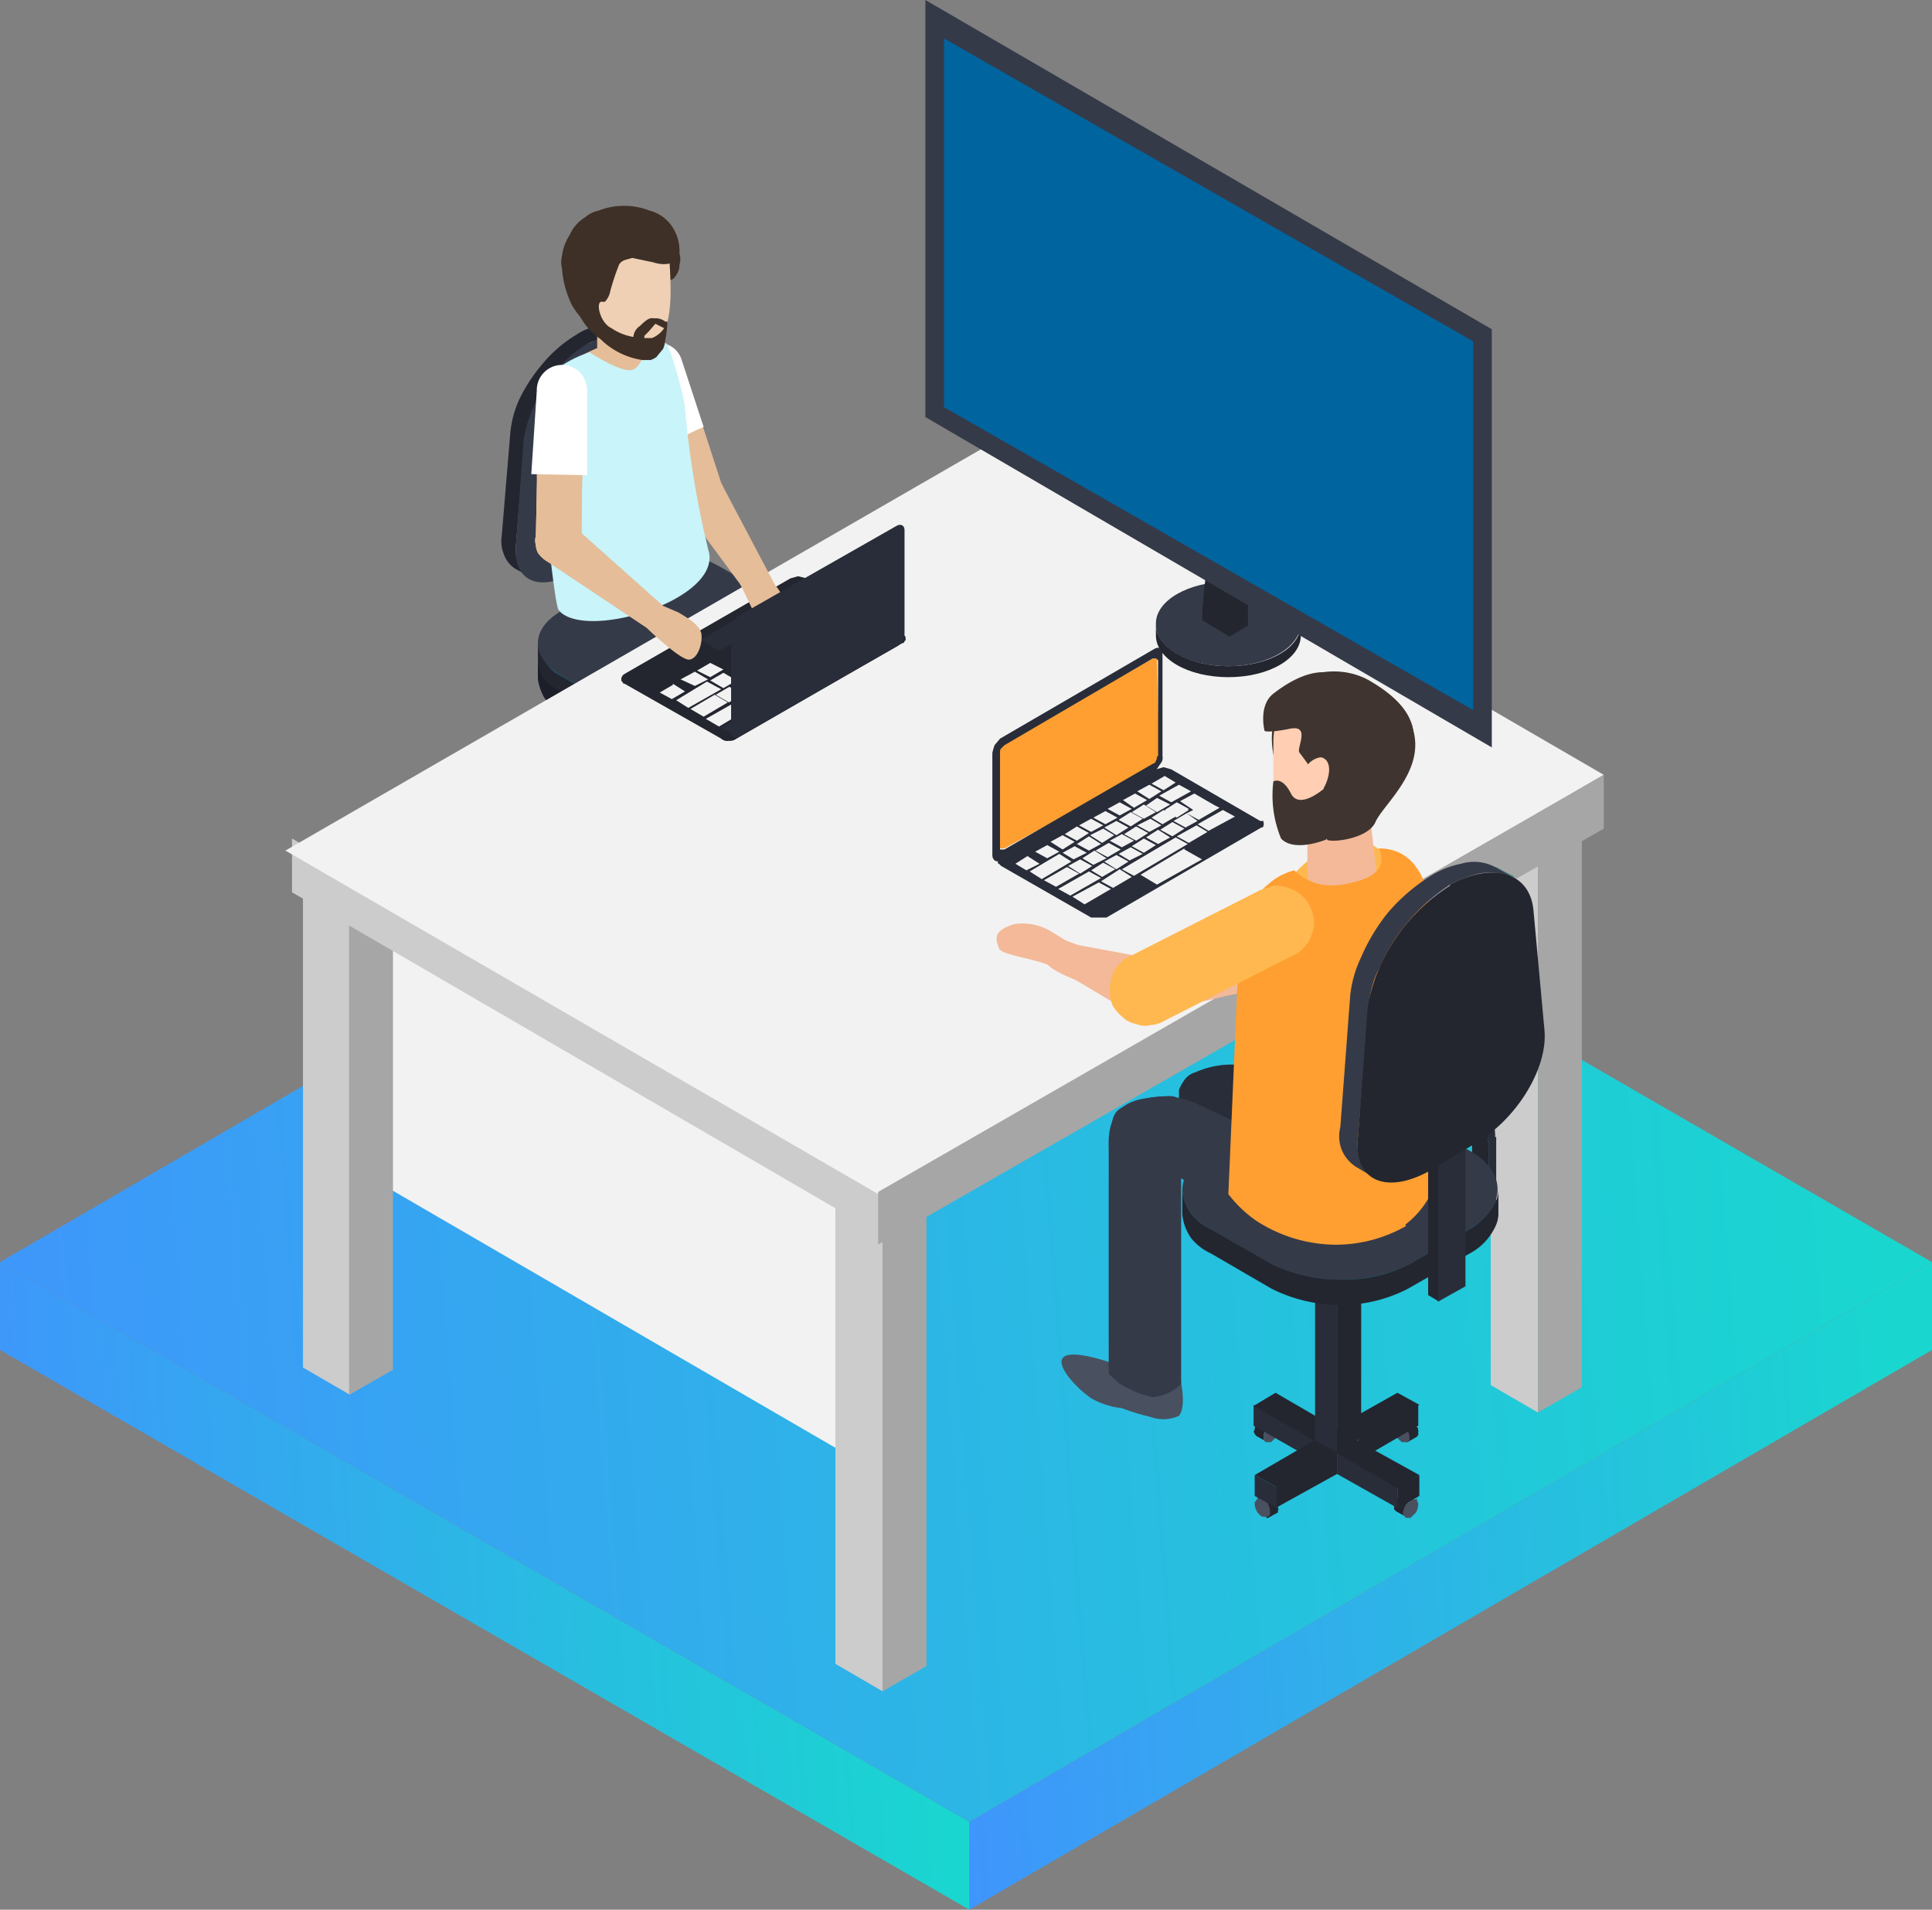 <svg id="Слой_1" data-name="Слой 1" xmlns="http://www.w3.org/2000/svg" xmlns:xlink="http://www.w3.org/1999/xlink" viewBox="0 0 176 174"><rect x="0" y="0" width="176" height="174" fill="#808080" stroke="none"/><defs><linearGradient id="Безымянный_градиент" x1="185.92" y1="66.23" x2="98.56" y2="60.53" gradientTransform="matrix(1 0 0 -1 0 208)" gradientUnits="userSpaceOnUse"><stop offset="0" stop-color="#19d7cf"/><stop offset="1" stop-color="#3f95fc"/></linearGradient><linearGradient id="Безымянный_градиент_2" x1="98.2" y1="66.27" x2="10.26" y2="60.49" xlink:href="#Безымянный_градиент"/><linearGradient id="Безымянный_градиент_3" x1="183.69" y1="99.36" x2="8.68" y2="86.1" xlink:href="#Безымянный_градиент"/><style>.cls-4{fill:#23262f}.cls-5{fill:#49505f}.cls-6{fill:#292d39}.cls-7{fill:#1c1e29}.cls-8{fill:#358683}.cls-9{fill:#353a49}.cls-10{fill:#224e5d}.cls-11{fill:#ccc}.cls-13{fill:#a6a6a6}.cls-14{fill:#f2f2f2}.cls-15{fill:#f3b999}.cls-16{fill:#ffb850}.cls-17{fill:#3f342f}.cls-18{fill:#ffceb3}.cls-19{fill:#ff9f31}.cls-20{fill:#3e3027}.cls-21{fill:#e5bd99}.cls-22{fill:#fff}</style></defs><path d="M188 115v8l-87.7 51v-8z" transform="translate(-12)" fill="url(#Безымянный_градиент)"/><path d="M100.3 166v8L12 123v-8z" transform="translate(-12)" fill="url(#Безымянный_градиент_2)"/><path d="M188 115l-87.7 51L12 115l87.7-51z" transform="translate(-12)" fill="url(#Безымянный_градиент_3)"/><path class="cls-4" d="M114.2 62.4l.7.4h-.4l-.7-.4c.2 0 .3-.1.4 0z" transform="translate(-12)"/><path class="cls-4" d="M114.5 62.8l-.7-.4h.2l.7.4zm.2 0l-.7-.4h.2l.7.4h-.2zm.2 0l-.7-.4zm-.8 1.3l-.6-.4h-.2v-.2a1.4 1.4 0 01.2-.6.8.8 0 01.4-.4l.7.4a.8.8 0 00-.4.4 1.7 1.7 0 00-.2.5v.2a.3.3 0 00.1.2z" transform="translate(-12)"/><path class="cls-4" d="M114.1 64.1l-.6-.4h-.2V63l.7.4v.6a.3.3 0 00.1.2zm0-.7l-.7-.4c.1-.2.1-.3.2-.3l.7.4-.2.3z" transform="translate(-12)"/><path class="cls-4" d="M114.3 63.1l-.7-.4a.2.2 0 01.2-.2l.7.4a.2.2 0 00-.2.2z" transform="translate(-12)"/><path class="cls-5" d="M114.5 62.8h.6v.2a1.4 1.4 0 01-.2.6.8.8 0 01-.4.4c-.3.2-.5 0-.5-.3a1.3 1.3 0 01.1-.6l.4-.4z" transform="translate(-12)"/><path class="cls-4" d="M67.9 81.9l-.7.4h.4l.7-.4h-.4z" transform="translate(-12)"/><path class="cls-4" d="M67.6 82.4l.7-.5h-.2l-.7.4h.2zm-.2-.1l.7-.4h-.2l-.7.4h.2zm-.2 0l.7-.4-.7.4zm.8 1.4l.7-.4h.1V83a1.4 1.4 0 00-.2-.6.8.8 0 00-.4-.4l-.6.4.3.4a1.4 1.4 0 01.2.6v.2z" transform="translate(-12)"/><path class="cls-4" d="M67.8 82.6l.8-.4-.3-.3-.7.5.2.2zM78 76.4l-.7.4h.4l.7-.4h-.2c-.1-.1-.2-.1-.2 0z" transform="translate(-12)"/><path class="cls-4" d="M77.7 76.8l.7-.4h-.2l-.7.4zm-.2-.1l.7-.4H78l-.7.4z" transform="translate(-12)"/><path class="cls-4" d="M77.3 76.7l.7-.3-.7.4zm.8 1.4l.6-.4h.2v-.2a1.4 1.4 0 00-.2-.6l-.4-.4-.7.4.4.4a1.4 1.4 0 01.2.6v.1z" transform="translate(-12)"/><path class="cls-4" d="M78.1 78.1l.6-.4h.2v-.2c0-.2-.1-.3-.1-.5l-.7.4c0 .2.1.3.1.5v.1zm0-.8l.7-.4c0-.1-.1-.2-.2-.3l-.7.4.2.3z" transform="translate(-12)"/><path class="cls-4" d="M77.9 77l.7-.4-.2-.2-.7.4.2.2zm.2 4.9l.6.4h-.3l-.7-.4h.4z" transform="translate(-12)"/><path class="cls-4" d="M78.4 82.3l-.7-.4h.2l.6.4zm.1 0l-.7-.4h.3l.6.4h-.2zm.2 0l-.6-.4zm-.7 1.4l-.7-.4-.2-.2a1.4 1.4 0 01.2-.6.8.8 0 01.4-.4l.7.4a.8.8 0 00-.4.4c-.1.2-.2.3-.2.5v.2l.2.2z" transform="translate(-12)"/><path class="cls-4" d="M78 83.7l-.7-.4-.2-.2c0-.2.1-.3.1-.5l.7.4v.6a.2.2 0 00.2.2zm-.1-.8l-.7-.4.2-.3.7.4c-.1.1-.2.2-.2.3z" transform="translate(-12)"/><path class="cls-4" d="M78.1 82.5l-.7-.3.3-.3.7.4-.3.3zm-10.2-6.2l.7.4h-.4l-.7-.4h.4z" transform="translate(-12)"/><path class="cls-4" d="M68.2 76.8l-.7-.4h.2l.7.4zm.2-.1l-.7-.4h.2l.7.4z" transform="translate(-12)"/><path class="cls-4" d="M68.6 76.7l-.7-.4zm-.8 1.4l-.7-.4c0-.1-.1-.1-.1-.2v-.2a1.3 1.3 0 01.1-.6l.4-.4.7.4c-.2.1-.3.3-.4.4a1.3 1.3 0 00-.1.6c-.1.1-.1.1 0 .2v.2z" transform="translate(-12)"/><path class="cls-4" d="M67.9 77l-.7-.4.3-.2.7.4-.3.2z" transform="translate(-12)"/><path class="cls-6" d="M72.9 61.2v17.7l1.8-1V61.2z" transform="translate(-12)"/><path class="cls-7" d="M71.4 61.2V78l1.5.9V61.2zm-6.5.4l-1.8-.9V42.6l1.8 1v18.1z" transform="translate(-12)"/><path class="cls-4" d="M64.8 43.6L63 42.5l2-1.1 1.8 1.1-2 1.1z" transform="translate(-12)"/><path class="cls-6" d="M66.8 42.5v18l-1.9 1.2V43.6z" transform="translate(-12)"/><path class="cls-8" d="M70.3 30.8l-1.4-.8z" transform="translate(-12)"/><path class="cls-4" d="M68.9 29.9a3.9 3.9 0 00-2.4-.2 5 5 0 00-2 .8 12.2 12.2 0 00-3.2 2.8 14.9 14.9 0 00-2 3.1 9.6 9.6 0 00-.8 2.9l-.8 9.6a3 3 0 00.2 1.6 2.6 2.6 0 001 1.3l1.3.7a2.9 2.9 0 01-1-1.2 3.2 3.2 0 01-.2-1.7l.8-9.6a9.8 9.8 0 01.8-2.8 12.7 12.7 0 012-3.1 12.6 12.6 0 013.2-2.9l2-.8a4.3 4.3 0 012.5.2z" transform="translate(-12)"/><path class="cls-9" d="M65.7 31.3c3.1-1.8 5.8-1 6.1 1.9l.8 8.7a10.8 10.8 0 01-1.5 4.9 11.3 11.3 0 01-3.7 3.5l-3.2 1.9c-3.1 1.8-5.5.7-5.2-2.5l.7-9.6a12 12 0 012.1-5.1 10.9 10.9 0 013.9-3.8z" transform="translate(-12)"/><path class="cls-10" d="M82.5 58.2c2.8 1.6 2.8 4.2 0 5.8l-4.3 2.5a11 11 0 01-10 0L63.8 64c-2.7-1.6-2.8-4.2 0-5.8l4.4-2.5a10.6 10.6 0 015-1.2 10.4 10.4 0 014.9 1.2z" transform="translate(-12)"/><path class="cls-4" d="M83.7 59.6a4.6 4.6 0 01-1.9 2l-4.3 2.5a11 11 0 01-10 0l-4.4-2.5a2.9 2.9 0 01-1.4-1.3 3.6 3.6 0 01-.7-1.7v1.8a3.6 3.6 0 00.7 1.7 3.3 3.3 0 001.4 1.2l4.4 2.5a10.4 10.4 0 004.9 1.2 9.2 9.2 0 005.1-1.2l4.4-2.5a4.9 4.9 0 001.8-2 3 3 0 00.2-1v-1.7a3 3 0 01-.2 1z" transform="translate(-12)"/><path class="cls-9" d="M81.8 55.7c2.8 1.6 2.8 4.2 0 5.8L77.4 64a10.6 10.6 0 01-5 1.2 10.4 10.4 0 01-4.9-1.2l-4.4-2.5c-2.8-1.6-2.8-4.2 0-5.8l4.3-2.5a11 11 0 0110 0l4.4 2.5z" transform="translate(-12)"/><path class="cls-7" d="M83.7 61a3.7 3.7 0 01-1.9 2l-4.3 2.5a11 11 0 01-10 0L63.1 63a4.2 4.2 0 01-1.5-1.1 3.5 3.5 0 01-.6-1.8v1.8a4.9 4.9 0 00.6 1.7 4.4 4.4 0 001.5 1.2l4.4 2.6a11.7 11.7 0 009.9 0l4.4-2.6a3.5 3.5 0 001.8-2 1.5 1.5 0 00.2-.9v-1.8a1.5 1.5 0 01-.2.9z" transform="translate(-12)"/><path class="cls-9" d="M87.2 58.6c-.1-1.2-10.8-8.1-11.4-7.7a14.1 14.1 0 00-4.6 3.5c0 .6 10.8 6.7 10.9 7.7a91.4 91.4 0 010 14.8c1.2 1.9 5.6-.2 5.6-.9s.3-13.9-.4-17.4z" transform="translate(-12)"/><path class="cls-9" d="M80.7 61.7c-2.7-2.4-5.4-4.9-7.9-7.6 1.5-1.7 3.3-3.3 2.7-3.4s-.2-.5-.3-.4c-3.5 2.4-11.8 1-11.9 1.3-.3 2.6-1 5.5 1.2 8s8.4 3.6 10.2 4.4c0 0 4.4 15.7 4.4 16.2s5.9 1.7 5.9-1.3c0-.2-4.2-17-4.2-17.2z" transform="translate(-12)"/><path class="cls-11" d="M152.1 128.7l-4.3-2.5V70.9l4.3 2.6v55.2z" transform="translate(-12)"/><path d="M152.1 73.4l-4.3-2.5 4-2.3 4.3 2.5-4 2.4z" transform="translate(-12)" fill="#374246"/><path class="cls-13" d="M156.1 71.1v55.3l-4 2.3V73.5l4-2.4z" transform="translate(-12)"/><path class="cls-14" d="M91 133.6l-50.6-29.4V82.3l50.7 29.4v21.9z" transform="translate(-12)"/><path class="cls-11" d="M92.4 154.1l-4.3-2.5V96.3l4.3 2.5z" transform="translate(-12)"/><path class="cls-13" d="M96.4 96.5v55.3l-4 2.3V98.8z" transform="translate(-12)"/><path class="cls-11" d="M43.9 127.1l-4.3-2.5V79.5l4.3 2.5v45.1z" transform="translate(-12)"/><path class="cls-13" d="M47.8 79.7v45.1l-4 2.3V82z" transform="translate(-12)"/><path class="cls-11" d="M92.6 112.7l-54-31.4v-4.9l53.9 31.4z" transform="translate(-12)"/><path class="cls-14" d="M92 108.8L38 77.5l66.2-38.2 53.9 31.3z" transform="translate(-12)"/><path class="cls-13" d="M158.1 70.6v4.9L92 113.4v-4.8l66.1-38z" transform="translate(-12)"/><path class="cls-4" d="M94.2 57.8l-8.7-5.1-.8-.2-.7.2-15.1 8.7c-.1.1-.2.1-.2.2a.4.4 0 00-.1.3c0 .1 0 .2.1.2a.2.2 0 00.2.2l8.8 5a.8.8 0 00.7.2 1 1 0 00.7-.2l15.1-8.7a.2.2 0 00.2-.2c.1 0 .1-.1.1-.2a.4.4 0 00-.1-.3z" transform="translate(-12)"/><path class="cls-14" d="M76.7 60.4l1.2.6-1.2.7-1.2-.6zm-1.4.8l1.2.7-1.2.6-1.3-.6zm2.6.1l1.2.7-1.2.7-1.2-.7z" transform="translate(-12)"/><path class="cls-6" d="M83.3 61.4l1.2.7-1.2.7-1.3-.7 1.3-.7zm-3.5.5l1.2.6-1.2.7-1.2-.6 1.2-.7zm2.2.4l1.1.6-1.2.7-1.2-.7z" transform="translate(-12)"/><path class="cls-14" d="M73.3 62.3l1.1.7-1.2.7-1.1-.6 1.2-.7zm5.2.3l1.1.7-1.2.7-1.2-.7 1.2-.7z" transform="translate(-12)"/><path class="cls-6" d="M87.7 60.5l1.2.7-5.3 3-1.1-.6zm-7.1 2.4l1.2.7-1.2.7-1.2-.7z" transform="translate(-12)"/><path class="cls-14" d="M76.4 62.1l1.3.7-3 1.7-1.1-.7zm.7 1.2l1.2.7-2.2 1.3-1.2-.7z" transform="translate(-12)"/><path class="cls-6" d="M82.3 63.7l1.2.6-1.9 1.1-1.2-.7z" transform="translate(-12)"/><path class="cls-14" d="M79.3 63.8l1.2.6-3 1.8-1.2-.7 3-1.7z" transform="translate(-12)"/><path class="cls-6" d="M80.3 64.8l1.1.7-2.5 1.5-1.2-.7 2.5-1.5zm-.2-9l1.7 1-4.3 2.5-1.7-1z" transform="translate(-12)"/><path class="cls-7" d="M138.1 97.6q-.3.2-.3.3c-.1.2-.2.3-.2.5v4.8l.8-.4V98a.9.9 0 01.1-.5l.3-.3z" transform="translate(-12)"/><path class="cls-6" d="M148.2 103.6a3.4 3.4 0 00-.1-1 4.2 4.2 0 00-.4-1 8.2 8.2 0 00-1.2-2 6 6 0 00-.8-.8l-.6-.3-5.2-3h-.3a1.1 1.1 0 00-.8-.3 1.4 1.4 0 00-1.1.2l-.8.4a2.5 2.5 0 011.2-.2l.8.3h.3l5.2 3 .6.4a3 3 0 01.8.8 7.6 7.6 0 011.2 1.9l.4 1c.1.4.1.7.2 1v4.9l.7-.4v-4.9z" transform="translate(-12)"/><path class="cls-4" d="M144.4 99a6.6 6.6 0 012.2 2.2 6.3 6.3 0 011 3v4.8l-1.5-.9v-4.8a3.5 3.5 0 00-.6-1.4 2.9 2.9 0 00-1.1-1.1l-5.1-3a1 1 0 00-1.7.7v4.8l-1.5-2.6v-3.2c.1-1.8 1.5-2.4 3.1-1.5zm-17 37.1l-.9.5h.5l.9-.5h-.5z" transform="translate(-12)"/><path class="cls-4" d="M127 136.6l.9-.5h-.2l-.9.5zm-.2-.1l.9-.5h-.3l-.9.5h.3zm-.3 0l.9-.4z" transform="translate(-12)"/><path class="cls-4" d="M127.5 138.3l.9-.5v-.4a1.4 1.4 0 00-.2-.7l-.5-.5-.9.5.5.5a1.4 1.4 0 01.2.7v.2l-.2.2z" transform="translate(-12)"/><path class="cls-4" d="M127.5 138.3l.9-.5v-.2c.1-.1.1-.1 0-.2a1.3 1.3 0 00-.1-.6l-.8.5c0 .2.1.4.1.6v.2l-.2.2zm.1-1l.9-.5-.3-.3-.8.5.2.3zm-.2-.4l.8-.5-.3-.3-.9.5.4.3z" transform="translate(-12)"/><path class="cls-5" d="M127 136.6h-.5a.3.3 0 00-.1.2c-.1 0-.1.1-.1.2a1.4 1.4 0 00.2.7 1.2 1.2 0 00.5.5h.5l.2-.2v-.3a1.9 1.9 0 00-.2-.7 1.2 1.2 0 00-.5-.5z" transform="translate(-12)"/><path class="cls-4" d="M140.1 129.2l-.9.5h.5l.9-.6h-.5z" transform="translate(-12)"/><path class="cls-4" d="M139.7 129.7l.9-.5h-.3l-.8.4h.2z" transform="translate(-12)"/><path class="cls-4" d="M139.5 129.7l.8-.5h-.2l-.9.5h.3zm-.3 0l.9-.5zm1 1.7l.9-.5v-.2a.2.2 0 000-.3 1.9 1.9 0 00-.2-.7l-.5-.5-.8.5.5.5a1.9 1.9 0 01.2.7v.3l-.2.2z" transform="translate(-12)"/><path class="cls-4" d="M140.2 131.4l.9-.6h.1v-.3a.9.9 0 00-.1-.5l-.9.5a.8.8 0 01.2.5v.3zm.1-1l.8-.5a.5.5 0 00-.2-.4l-.8.5zm-.2-.4l.8-.5-.3-.3-.9.5.4.3z" transform="translate(-12)"/><path class="cls-5" d="M139.7 129.7h-.5l-.2.2v.3a1.4 1.4 0 00.2.6c.1.3.3.4.5.6h.5c.1 0 .1-.1.2-.2v-.2a1.4 1.4 0 00-.2-.7z" transform="translate(-12)"/><path class="cls-4" d="M140.2 136l.9.5h-.6l-.8-.5h.5z" transform="translate(-12)"/><path class="cls-4" d="M140.6 136.6l-.9-.5h.2l.9.5zm.2-.1l-.9-.5h.3l.8.5zm.2 0l-.8-.5.8.5zm-.9 1.7l-.9-.5-.2-.2v-.2a1.9 1.9 0 01.2-.7l.5-.5.9.5-.5.5a1.4 1.4 0 00-.2.7v.2l.2.2z" transform="translate(-12)"/><path class="cls-4" d="M140.1 138.2l-.9-.5-.2-.2v-.2a.8.8 0 01.2-.5l.8.5a4.3 4.3 0 00-.1.5v.2l.2.2z" transform="translate(-12)"/><path class="cls-4" d="M140 137.3l-.9-.5.3-.4.8.5a.5.5 0 00-.2.4zm.2-.4l-.8-.5.3-.3.9.5-.4.3z" transform="translate(-12)"/><path class="cls-5" d="M140.6 136.6h.5v.2a.4.4 0 01.1.3 1.9 1.9 0 01-.2.7l-.5.5h-.3c-.1 0-.2 0-.2-.1l-.2-.2v-.2c.1-.3.1-.5.3-.7l.5-.5z" transform="translate(-12)"/><path class="cls-4" d="M127.4 129.1l.9.5h-.5l-.9-.5h.5z" transform="translate(-12)"/><path class="cls-4" d="M127.8 129.7l-.9-.5h.2l.9.5h-.2zm.2-.1l-.9-.6h.3l.9.5h-.3z" transform="translate(-12)"/><path class="cls-4" d="M128.3 129.6l-.9-.5.9.5zm-1 1.7l-.9-.5c0-.1-.1-.1-.1-.2a.2.2 0 010-.3 1.4 1.4 0 01.2-.6c.1-.3.3-.4.5-.6l.8.5-.5.5a2.5 2.5 0 00-.2.7v.3l.2.2z" transform="translate(-12)"/><path class="cls-4" d="M127.3 131.3l-.9-.5c0-.1-.1-.1-.1-.2a.2.2 0 010-.3 1.1 1.1 0 01.1-.5l.8.5a4.3 4.3 0 01-.1.5v.3l.2.2z" transform="translate(-12)"/><path class="cls-4" d="M127.2 130.3l-.9-.5.2-.4.9.5a.8.8 0 00-.2.4zm.2-.4l-.9-.5.4-.3.8.5-.3.3z" transform="translate(-12)"/><path class="cls-5" d="M127.8 129.7h.5l.2.2v.3a1.9 1.9 0 01-.2.7l-.5.5h-.5l-.2-.2v-.2a1.4 1.4 0 01.2-.7l.5-.5z" transform="translate(-12)"/><path class="cls-4" d="M141.2 128v1.9l-5.5 3.2v-1.9z" transform="translate(-12)"/><path class="cls-5" d="M135.7 131.2v1.9l-2-1.1v-2z" transform="translate(-12)"/><path class="cls-4" d="M139.3 126.9l2 1.1-5.5 3.2-2-1.2z" transform="translate(-12)"/><path class="cls-6" d="M131.8 131.2v1.9l-5.6-3.2V128z" transform="translate(-12)"/><path class="cls-5" d="M133.8 132.3v2l-2-1.3v-1.9z" transform="translate(-12)"/><path class="cls-6" d="M139.3 135.5v1.9l-5.5-3.1v-2z" transform="translate(-12)"/><path class="cls-4" d="M133.8 132.3v2l-5.6 3.1v-1.9l5.5-3.2z" transform="translate(-12)"/><path class="cls-4" d="M141.3 134.4l-2 1.2-5.5-3.2-2-1.1-5.6-3.2 2-1.2 5.5 3.2 2 1.2 5.6 3.1z" transform="translate(-12)"/><path class="cls-4" d="M141.3 134.4v1.9l-2 1.1v-1.9z" transform="translate(-12)"/><path class="cls-6" d="M128.3 135.5v1.9l-2-1.1v-1.9z" transform="translate(-12)"/><path class="cls-4" d="M126.3 134.4l5.5-3.2 2 1.1-5.5 3.2zm7.5-24.2v22.1l2.2-1.3v-20.8z" transform="translate(-12)"/><path class="cls-6" d="M131.8 110.2v21.1l2 1v-22.1z" transform="translate(-12)"/><path class="cls-10" d="M145.8 106.6c3.5 2 3.5 5.2 0 7.2l-5.4 3.2a14.7 14.7 0 01-12.5 0l-5.6-3.2c-3.4-2-3.5-5.2 0-7.2l5.5-3.2a13.8 13.8 0 0112.5 0z" transform="translate(-12)"/><path class="cls-4" d="M148.2 109.6a5.9 5.9 0 01-2.3 2.4l-5.5 3.2a13 13 0 01-6.4 1.4 14.3 14.3 0 01-6.1-1.4l-5.6-3.2a4.9 4.9 0 01-1.8-1.4 4.5 4.5 0 01-.8-2.2v2.2a4.5 4.5 0 00.8 2.2 4.9 4.9 0 001.8 1.4l5.5 3.2a13.9 13.9 0 006.3 1.5 13.2 13.2 0 006.2-1.5l5.6-3.2a5.3 5.3 0 002.3-2.4 2.7 2.7 0 00.3-1.2v-2.2a2.7 2.7 0 01-.3 1.2z" transform="translate(-12)"/><path class="cls-9" d="M145.8 104.8c3.5 1.9 3.5 5.2 0 7.2l-5.4 3.2a14.7 14.7 0 01-12.5 0l-5.6-3.2c-3.4-1.9-3.5-5.2 0-7.2l5.5-3.1a13.8 13.8 0 0112.5 0l5.5 3.1z" transform="translate(-12)"/><path class="cls-6" d="M120.9 97.7a8.1 8.1 0 016.6 0l14 6.6a56.2 56.2 0 00-7.8 4.8l-12.9-7.5-.8-.5a1.8 1.8 0 01-.6-.9v-.9a4.1 4.1 0 01.5-.9 1.8 1.8 0 011-.7z" transform="translate(-12)"/><path class="cls-5" d="M119.4 125.1s.8 2.9 0 3.9a3.4 3.4 0 01-2.6.1 19.8 19.8 0 01-2.6-.8 7.1 7.1 0 01-2.8-.9 10 10 0 01-2.1-2c-2.1-2.9 1.8-2 4.3-1.1a22.5 22.5 0 005.8.8z" transform="translate(-12)"/><path class="cls-9" d="M119.6 126.1a4.2 4.2 0 01-2.6 1.2 9.3 9.3 0 01-3.1-1.3l-.9-.8v-20.6c-.2-4.5 2.9-4.5 4.9-4.7s1.7.5 1.7 2.6v23.6z" transform="translate(-12)"/><path class="cls-9" d="M114.8 100.7a7.2 7.2 0 013.2-.8 7.3 7.3 0 013.3.8l14.1 6.6a48.4 48.4 0 00-7.9 4.7l-12.8-7.5a2 2 0 01-1-.8 1.5 1.5 0 01-.4-1.1 2 2 0 01.4-1.3 2 2 0 011.1-.6z" transform="translate(-12)"/><path class="cls-15" d="M126.4 90.6a6.6 6.6 0 00.1-1.4 5 5 0 00-.5-1.3 6.7 6.7 0 00-2 0 4.5 4.5 0 00-2.9 1c-1.1 1.4-.6 2 0 2.3s4.1-1.2 5.3-.6z" transform="translate(-12)"/><path class="cls-15" d="M126.3 87.6c-1.3.2-2.4.4-2.2 1.8s1.6 1.3 3 1.1l4.5-.4.8-.4.7-.6a3.6 3.6 0 00.4-.9 1.7 1.7 0 000-1 2.3 2.3 0 00-1-1.5 2.3 2.3 0 00-1.8-.4l-4.4 2.3z" transform="translate(-12)"/><path class="cls-16" d="M128.3 83.1c0-2.6 2.9-5.1 5.6-6.4a6.1 6.1 0 011.9-.1 3.6 3.6 0 011.7.7 3.2 3.2 0 011.4 1.4 2.9 2.9 0 01.5 2c0 2.7-.3 14.7-3 14.7s-8.1-9.7-8.1-12.3z" transform="translate(-12)"/><path class="cls-13" d="M129.8 82.1a11.2 11.2 0 016.1-1.6c2.6 0 3.9-2.4 3.9.2s-.3 14.7-3 14.7-8.4-11.1-7-13.3z" transform="translate(-12)"/><path class="cls-15" d="M133.7 82.4c-2.8 1.1-2.4-.3-2.4-.3l-.2-3.2v-3.2l5.8-.5.6 5.2a8.5 8.5 0 01-3.7 2.1z" transform="translate(-12)"/><path class="cls-17" d="M137.6 72.9c-2.7 2.8-3.7 2.8-6.3.9a7 7 0 01-2.9-3.7 7.6 7.6 0 01-.3-4.7c.7-4.2 5.7-5.2 8.8-3.3 6.1 3.6 4 7.4.7 10.8z" transform="translate(-12)"/><path class="cls-18" d="M136.5 70.2a13.6 13.6 0 01-1.6 5.3 5.2 5.2 0 01-2.6 1 5.1 5.1 0 01-2.7-.6c-1.8-1.4-1.6-4.4-1.6-8.2s2.4-4.5 4.5-2.9 4.4 1.7 4 5.4z" transform="translate(-12)"/><path class="cls-17" d="M140.7 66.4c-.2-1.6-4.1-1.8-4.1-1.8s-2-6.5-8.6-1.4c-1.4 1.1-.8 3.4-.8 3.4s.3.2 2.3-.2.5 1.9.9 2.2a30.1 30.1 0 012.7 4.2l.4.8c.5.9-.8 2.6-.6 2.9s3.7 0 4.4-1.6 4.6-4.7 3.4-8.5z" transform="translate(-12)"/><path class="cls-18" d="M132.9 71.1c-.3.9-.8 1.5-1.4 1.4s-1-.7-.8-1.7a1.9 1.9 0 011.6-1.8c.7.1 1 .9.6 2.1z" transform="translate(-12)"/><path class="cls-19" d="M140.1 111.7a12.9 12.9 0 01-6.9 1.7 13.4 13.4 0 01-6.8-2.2 11.4 11.4 0 01-2.5-2.4l.8-18.6a45.7 45.7 0 011.2-7.4 5 5 0 011.6-2.2 5.6 5.6 0 012.4-1.3 5 5 0 002.5 1.3 6.5 6.5 0 002.8-.2c3.8-.8 2.4-3.1 2.4-3.1 4.9 0 4.9 6.5 5.1 8.7.2 4.3.5 13.4.4 20.6a8.3 8.3 0 01-3.1 5z" transform="translate(-12)"/><path class="cls-15" d="M108.7 88.7a5 5 0 00.8-1.2 3.8 3.8 0 00.1-1.5l-1.8-1.1a5 5 0 00-3.4-.7c-2 .6-1.7 1.4-1.4 2.2s4.8 1 5.7 2.3z" transform="translate(-12)"/><path class="cls-15" d="M110.2 86.1c-1.4-.5-2.7-1.2-3.2.3s1.6 2.3 3 2.9l3.7 2.2a2.6 2.6 0 002.1 0 2.5 2.5 0 001.5-1.5 1.5 1.5 0 00.3-1.3 1.9 1.9 0 00-.7-1.1l-.8-.4z" transform="translate(-12)"/><path class="cls-16" d="M115 87.1a2.8 2.8 0 00-1.1.8 2.4 2.4 0 00-.6 1.1 3.4 3.4 0 00-.2 1.4 3.1 3.1 0 00.3 1.3 4.3 4.3 0 00.9 1 2.3 2.3 0 001.2.6 2 2 0 001.3.1 2.8 2.8 0 001.3-.4l11.8-6a2.5 2.5 0 001-.8 2.4 2.4 0 00.6-1.1 3 3 0 00.2-1.3 5 5 0 00-.4-1.3 3.2 3.2 0 00-2-1.6 2.7 2.7 0 00-1.3-.2l-1.2.4z" transform="translate(-12)"/><path class="cls-17" d="M128 71.2s.8-.5 1.6 1.1 3.2-.6 3.2-.6l1.9 2.7-1.9 2.1s-2.9 1.2-4.1-.1a10.3 10.3 0 01-.7-5.2z" transform="translate(-12)"/><path class="cls-4" d="M143.1 118.6l-1-.6V95.5l1 .5v22.6zM143 96l-1-.5 2.5-1.4.9.5z" transform="translate(-12)"/><path class="cls-6" d="M145.5 94.6v22.6l-2.5 1.4V96l2.4-1.4z" transform="translate(-12)"/><path class="cls-8" d="M149.8 79.9l-1.6-.9h.1l1.7.9z" transform="translate(-12)"/><path class="cls-9" d="M148.2 79a4.1 4.1 0 00-3.1-.3 8.2 8.2 0 00-2.6 1 16.9 16.9 0 00-4.1 3.5 17.7 17.7 0 00-2.4 4 10.8 10.8 0 00-1 3.5l-.9 12a3.4 3.4 0 00.1 2 3.4 3.4 0 001.3 1.6l1.7 1a4 4 0 01-1.3-1.6 4.6 4.6 0 01-.2-2l1-12a8.8 8.8 0 011-3.6 15.8 15.8 0 012.4-3.9 17.2 17.2 0 014-3.6 11.7 11.7 0 012.6-1 5.5 5.5 0 013.1.3l-1.6-.9z" transform="translate(-12)"/><path class="cls-4" d="M144.1 80.6c4-2.1 7.3-1.1 7.6 2.4l1 10.9c.3 3.5-2.6 8.2-6.5 10.4l-4 2.4c-4 2.2-6.9.8-6.5-3l.9-12a15.9 15.9 0 012.6-6.3 16.9 16.9 0 014.9-4.7z" transform="translate(-12)"/><path class="cls-19" d="M117 60h.4v.2l.2 8.3a3 3 0 01-.2 1l-.5.5-13.4 7.3h-.5v-8.7c0-.2.1-.3.1-.4l.3-.4z" transform="translate(-12)"/><path class="cls-6" d="M126.8 74.8l-8.1-4.7-.7-.2-.7.2-14.1 8.2h-.2a.4.4 0 00-.1.3.1.1 0 00.1.1l.2.2 8.2 4.7h1.4l14.1-8.2h.1c.1-.1.1-.1.1-.2s.1-.1 0-.2v-.2h-.3z" transform="translate(-12)"/><path class="cls-14" d="M117.4 72.7l1.2.6-1.2.7-1-.6zm1.8.5l1.1.6-1.1.7-1.1-.6z" transform="translate(-12)"/><path class="cls-14" d="M119.2 73.1l1.1.6-1.1.7-1.1-.6z" transform="translate(-12)"/><path class="cls-14" d="M120.8 72.3l1.2.7.7.4.4.2-1.9 1.1-1.1-.6.6-.3-1.2-.8zm-2.8 1.5l1.1.6-1.2.7-1-.6zm5.4 0l1.1.6-2.4 1.3-1-.6 2.3-1.3zm-2.4 1.4l1 .6-1.7 1-1.1-.6 1.8-1zm-3.5.4l1.1.7-1.1.6-1.1-.6zm.6-4.9l1 .6-1.1.7-1.1-.6zm-1.4.8l1.1.6-1.1.7-1.1-.7zm2.7 0l1.1.6-1.8 1-1.1-.6 1.8-1zm-4 .8l1.1.6-1.2.7-1-.7zm-1.4.8l1.1.6-1.1.6-1.1-.6zm2.2.2l1.1.7-1.1.6-1.1-.6 1.1-.7zm-3.5.6l1.1.6-1.1.6-1.1-.6zm2.3.1l1.1.6-1.1.7-1.1-.6zm5.1.1l1 .7-1.1.6-1.1-.6 1.2-.7zm-8.7.5l1.1.6-1.1.6-1.1-.6zm5.4 0l1 .6-1.1.6-1.1-.6zm-3.1.2l1.1.6-1.1.7-1.1-.7zm5.1.1l1.1.6-1.1.7-1.1-.6 1.1-.7zm-3.3.4l1.1.6-1.1.7-1.1-.6zm-5.4 0l1.1.6-1.1.7-1.1-.6zm2.4.2l1 .6-1.1.7-1.1-.7zm1.7.5l1.1.6-1.1.6-1.1-.6zm-5.4.1l1.1.6-1.1.7-1.1-.7zm2.4.1l1.1.7-1.1.6-1.1-.6zm5 .2l1.1.6-1.1.7-1.1-.6zm-3.2.4l1.1.6-1.2.7-1.1-.6zm-5.6.2l1.1.6-1.1.6-1.1-.6 1.1-.6zm2.5.1l1.1.6-1.2.6-1-.6 1.1-.6zm5.1.1l1.1.6-1.2.6-1-.6 1.1-.6zm-3.3.3l1.1.7-1.2.6-1-.6zm2 .4l1.1.6-1.1.7-1.1-.7 1.1-.6zm-8.1.1l1.1.7-1.2.6-1-.6zm4.8.3l1.1.6-1.1.7-1.1-.7 1.1-.6zm8.7-2l1.1.6-4.9 2.9-1.1-.6zm-6.6 2.3l1.1.6-1.2.7-1-.6 1.1-.7zm-4-.8l1.1.7-2.7 1.6-1.1-.7 2.7-1.6zm11.4-.4l1.6.9-4.1 2.3-1.5-.9 4-2.4zM109.2 79l1.1.6-2.1 1.2-1.1-.6 2.1-1.2zm4.8.2l1.1.7-1.7 1-1.1-.6zm-2.8.2l1.1.6-2.8 1.6-1.1-.6 2.8-1.6zm.9 1l1.1.6-2.4 1.4-1.1-.7z" transform="translate(-12)"/><path class="cls-6" d="M103.1 67.3l-.5.6a6.4 6.4 0 00-.2.7v9.3c0 .5.4.7.7.5l14.2-8.2.4-.6a.8.8 0 00.2-.7v-9.4c0-.4-.3-.6-.7-.4zm14.3 1.6a.6.6 0 01-.1.4q0 .2-.3.3l-13.5 7.8h-.4v-8.8c0-.2 0-.3.1-.4l.3-.3L117 60h.3a.1.1 0 01.1.1c.1 0 .1.1.1.2v8.6z" transform="translate(-12)"/><path class="cls-11" d="M106.3 77.7l1.1.6z" transform="translate(-12)"/><path class="cls-20" d="M73.9 23.1c-.3-.5-1.1-1.5-1.9-1.4s-.4.2-.3.4a2 2 0 01.3 1.1c-.1.5-.5.9-.6 1.4s1.7 1.4 2.1.6a1.7 1.7 0 00.4-1.1 1.7 1.7 0 000-1z" transform="translate(-12)"/><path class="cls-21" d="M74 45.2a1.8 1.8 0 001 1.1 2.2 2.2 0 001.4.1 2.3 2.3 0 001.2-1 2.2 2.2 0 00.1-1.4L74 32.6a2 2 0 00-.7-.9 1.8 1.8 0 00-1-.4 2 2 0 00-1.1.2 2 2 0 00-.8.8 1.6 1.6 0 00-.1 1.5L74 45.2z" transform="translate(-12)"/><path class="cls-21" d="M75.1 43.8c.3-.1.5-.3.8-.3a1.1 1.1 0 01.8 0 1.1 1.1 0 01.7.3 1 1 0 01.5.6l4.7 8.9a3.9 3.9 0 011 2.7c-.4 1.8-1.1 1.7-1.8 1.4s-1.7-3-2.4-4.2l-4.8-6.5-.3-.8v-.8l.3-.7.6-.6zm-3.8-8v-4.7h-2.7c-1.7 0-7.1 2.8-7.1 4.6s7 7.4 8.8 7.4 1.7-4.2 1.9-7.3h-.9z" transform="translate(-12)"/><path class="cls-22" d="M71.9 32.1a1.9 1.9 0 00-.2-.8 2.1 2.1 0 011.5.3 2.2 2.2 0 01.9 1.2l2 6.1-.7.3-2.6 1.3-.8.5-1-3.1a14.4 14.4 0 00.9-5.8z" transform="translate(-12)"/><path d="M62.9 55.6c-.5-.6-1.8-15.2-1.8-15.2a28.8 28.8 0 01.6-5.9 10.2 10.2 0 014-2.4s2.9 1.9 3.9 1.6 1.4-2.6 1.4-2.6 1.4 0 1.7.2 1.6 4.6 1.7 5.9a86.6 86.6 0 002.2 13.2c.8 4.4-11.4 8-13.7 5.2z" transform="translate(-12)" fill="#c8f4fa"/><path class="cls-21" d="M61.2 48.1a1 1 0 01.6-.5l.7-.3h.8l.7.4 8.4 7.5 1.4.6c1 .6 2 1.2 2.1 2s-.3 2.2-1.1 2.3-3.9-2.9-3.9-2.9L61.6 51a3.4 3.4 0 01-.6-.6 1.9 1.9 0 01-.2-.8.9.9 0 010-.7 1.5 1.5 0 01.3-.7zm8-14.9a2.2 2.2 0 01-1.6-.1 2.5 2.5 0 01-1.2-1.1v-2.4l3.4-.3v2.9a.7.7 0 01-.2.6 1 1 0 01-.5.4z" transform="translate(-12)"/><path class="cls-21" d="M60.8 49.3a1.9 1.9 0 00.5 1.4 2.1 2.1 0 001.4.7 2.5 2.5 0 001.5-.5 2.7 2.7 0 00.7-1.4l.3-12.7a2.2 2.2 0 00-.6-1.5l-.6-.4-.8-.2a2.2 2.2 0 00-1.4.5 2.1 2.1 0 00-.7 1.4l-.3 12.7z" transform="translate(-12)"/><path class="cls-21" d="M60.8 49.3a1.9 1.9 0 00.5 1.4 2.1 2.1 0 001.4.7 2.5 2.5 0 001.5-.5 2.7 2.7 0 00.7-1.4l.3-12.7a2.2 2.2 0 00-.6-1.5l-.6-.4-.8-.2a2.2 2.2 0 00-1.4.5 2.1 2.1 0 00-.7 1.4l-.3 12.7z" transform="translate(-12)"/><path class="cls-21" d="M65 43.1v6.3a1.5 1.5 0 01-.4 1.1 1.6 1.6 0 01-.9.7 1.7 1.7 0 01-1.2.1 2.1 2.1 0 01-1-.6 1.6 1.6 0 01-.5-.7 1.9 1.9 0 01-.1-.8v-6.3a6.4 6.4 0 012-.3l2 .4z" transform="translate(-12)"/><path d="M64.7 26.9a11.4 11.4 0 001.9 4 5.1 5.1 0 002.4 1 3.7 3.7 0 002.5-.4c1.7-1.2 1.7-4.3 1.5-7.5s-2.5-3.6-4.5-2.1-4.6 1.9-3.8 5z" transform="translate(-12)" fill="#efd0b4"/><path class="cls-20" d="M73.9 23c-.2 1.2-1.5 1.2-2.4.9l-1.9-.4-.7.2a1 1 0 00-.5.4 22.5 22.5 0 00-.8 2.4 1.9 1.9 0 01-.5 1h-.2c-.7-.2-.3 1.9.8 2.4a5 5 0 002 .8 1.3 1.3 0 01.6-1c.3-.3.8-.8 1.2-.7h.2a1.4 1.4 0 01.9.3h.2a9.9 9.9 0 01-.2 1.7 2.4 2.4 0 01-.2.8l-.5.6c-.1.2-.4.3-.6.4h-.8a6.9 6.9 0 01-3.8-1.9 5.8 5.8 0 01-1.7-1.8l-.2-.3a8.6 8.6 0 01-.7-1 9 9 0 01-.9-3.3 2.4 2.4 0 010-1.2 4.4 4.4 0 01.7-1.9 3.6 3.6 0 011.4-1.6 2.7 2.7 0 011.2-.6 6.4 6.4 0 014.7 0 3.5 3.5 0 012 1.4 4 4 0 01.7 2.4zm-3.3 7.8h.8a2.4 2.4 0 001.1-.9l-.8-.4-.6.7-.4.4v.2z" transform="translate(-12)"/><path class="cls-22" d="M60.4 43.2l.5-7.6a2.3 2.3 0 014-1.6 2.7 2.7 0 01.6 1.7v7.6z" transform="translate(-12)"/><path class="cls-6" d="M79.3 56.1l14.4-8.2c.4-.2.7 0 .7.4v9.4a1.4 1.4 0 01-.2.7 1.2 1.2 0 01-.5.5l-14.4 8.2c0 .1-.1.1-.2.1h-.3c0-.1-.1-.1-.1-.2a.4.4 0 01-.1-.3v-9.4a1.4 1.4 0 01.2-.7c.2-.2.3-.4.5-.5z" transform="translate(-12)"/><path class="cls-9" d="M117.3 56.8c0-2.1 3-3.8 6.6-3.8s6.6 1.7 6.6 3.8-2.9 3.9-6.6 3.9-6.6-1.7-6.6-3.8z" transform="translate(-12)"/><path class="cls-4" d="M123.9 60.7c3.7 0 6.6-1.7 6.6-3.8v1c0 2.1-2.9 3.8-6.6 3.8s-6.6-1.7-6.6-3.8v-1c0 2.1 3 3.8 6.6 3.8z" transform="translate(-12)"/><path class="cls-4" d="M126.4 44.4l2.4 1.4A30 30 0 00124 58l-2.5-1.5s.3-12.5 4.9-12.1z" transform="translate(-12)"/><path class="cls-4" d="M128.9 45.8v2.1s-3.5 1.2-3.2 9.1l-1.7 1s.2-12.5 4.9-12.2z" transform="translate(-12)"/><path class="cls-9" d="M147.9 30L96.3 0v38l51.6 30.1z" transform="translate(-12)"/><path d="M146.2 31.1L98 3.5v33.6l48.2 27.6z" transform="translate(-12)" fill="#00649e"/></svg>